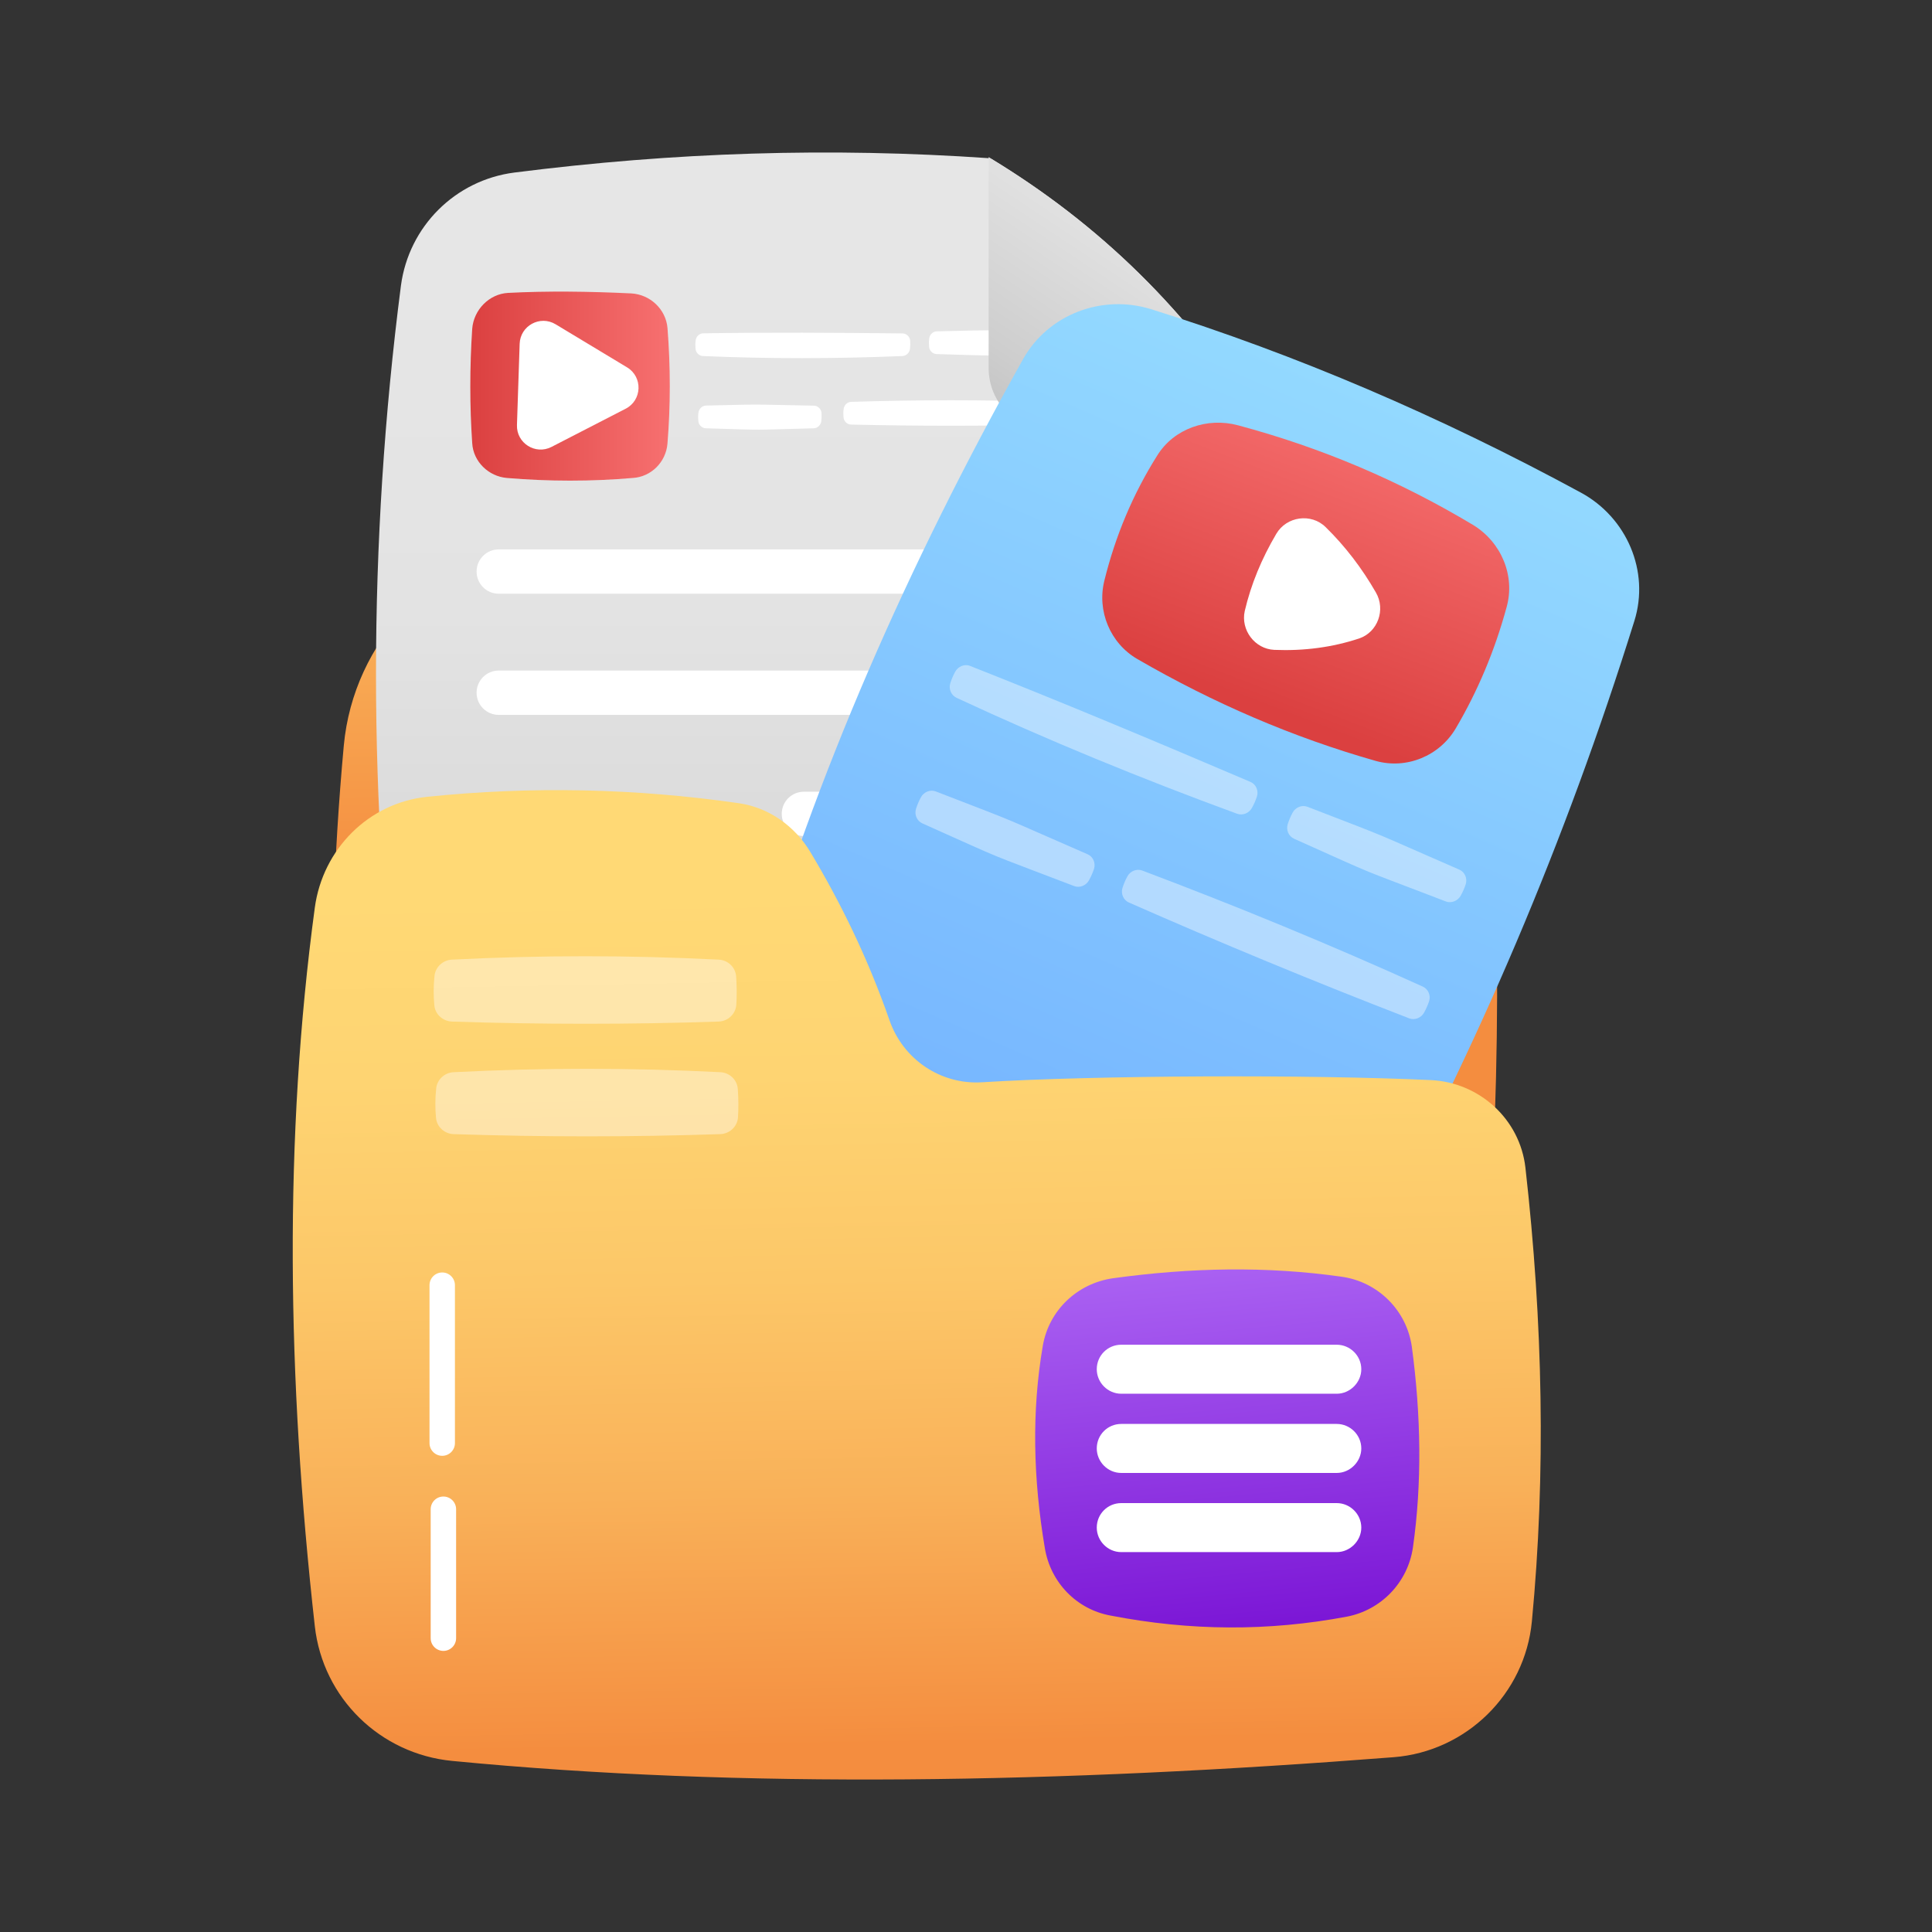 <svg xmlns="http://www.w3.org/2000/svg" xml:space="preserve" id="content" x="0" y="0" style="enable-background:new 0 0 38 38" version="1.1" viewBox="0 0 38 38">
  <rect x="0" y="0" width="38" height="38" fill="#333333" stroke="none"/>
  <g id="Content">
    <g>
      <g>
        <linearGradient id="SVGID_1_" x1="17.957" x2="17.653" y1="17.257" y2="-1.933" gradientUnits="userSpaceOnUse">
          <stop offset="0" style="stop-color:#f48d3f"></stop>
          <stop offset=".038" style="stop-color:#f59243"></stop>
          <stop offset=".292" style="stop-color:#f9b159"></stop>
          <stop offset=".541" style="stop-color:#fcc768"></stop>
          <stop offset=".778" style="stop-color:#fed472"></stop>
          <stop offset=".993" style="stop-color:#ffd975"></stop>
        </linearGradient>
        <path d="M29.007,27.622H7.174C6.499,23.468,6.351,19.146,6.762,14.665
				c0.19-2.056,1.782-3.732,3.827-4.027c4.955-0.696,9.92-0.706,14.875-0.021
				c2.119,0.295,3.721,2.077,3.848,4.206C29.566,19.051,29.46,23.321,29.007,27.622
				z" style="fill:url(#SVGID_1_)"></path>
        <g>
          <g>
            <linearGradient id="SVGID_2_" x1="16.217" x2="16.217" y1="26.954" y2="2.417" gradientUnits="userSpaceOnUse">
              <stop offset="0" style="stop-color:#b8b8b8"></stop>
              <stop offset=".134" style="stop-color:#c6c6c6"></stop>
              <stop offset=".364" style="stop-color:#d8d8d8"></stop>
              <stop offset=".608" style="stop-color:#e3e3e3"></stop>
              <stop offset=".889" style="stop-color:#e6e6e6"></stop>
            </linearGradient>
            <path d="M24.553,20.902c-0.149,1.16-1.071,2.067-2.23,2.223
						c-4.119,0.528-8.088,0.528-12.207,0c-1.16-0.156-2.074-1.063-2.23-2.223
						c-0.654-5.077-0.654-10.215,0-15.285c0.156-1.167,1.071-2.074,2.23-2.223
						c3.152-0.401,6.215-0.498,9.33-0.283c0.015,0,0.03,0,0.045,0.007
						c2.082,1.264,3.91,2.981,5.36,5.353
						C24.88,9.569,25.408,14.213,24.553,20.902z" style="fill:url(#SVGID_2_)"></path>
            <linearGradient id="SVGID_3_" x1="9.25" x2="13.174" y1="7.595" y2="7.595" gradientUnits="userSpaceOnUse">
              <stop offset="0" style="stop-color:#db4040"></stop>
              <stop offset="1" style="stop-color:#f77070"></stop>
            </linearGradient>
            <path d="M13.128,8.727c-0.03,0.362-0.322,0.654-0.684,0.674
						c-0.814,0.07-1.639,0.07-2.473,0C9.61,9.371,9.308,9.079,9.288,8.717
						c-0.05-0.734-0.05-1.488,0-2.252C9.318,6.093,9.62,5.782,9.992,5.761
						c0.774-0.04,1.588-0.03,2.423,0.01c0.372,0.02,0.684,0.312,0.714,0.684
						C13.189,7.219,13.189,7.983,13.128,8.727z" style="fill:url(#SVGID_3_)"></path>
            <g>
              <path d="M17.898 6.861c-.009.076-.072.139-.149.142-1.326.054-2.632.056-3.921 0-.078-.003-.142-.066-.148-.143-.005-.053-.005-.107.002-.161.008-.076.07-.142.148-.143 1.29-.021 2.599-.013 3.924.002.076.001.14.064.148.14C17.906 6.75 17.904 6.804 17.898 6.861zM20.809 8.209c-.009.076-.071.14-.149.142-1.335.031-2.643.029-3.921 0-.078-.002-.142-.066-.148-.143-.005-.053-.005-.107.002-.161.008-.076.07-.141.148-.143 1.301-.041 2.609-.043 3.924.002.076.003.14.064.148.14C20.817 8.097 20.815 8.152 20.809 8.209zM20.693 6.822c-.009.076-.071.14-.149.142-1.326.034-.833.038-2.122 0-.078-.002-.142-.066-.148-.143-.005-.053-.005-.107.002-.161.008-.076.07-.141.148-.143 1.29-.03.8-.022 2.125.002.076.001.14.064.148.14C20.7 6.711 20.699 6.766 20.693 6.822zM16.154 8.282c-.009.076-.071.14-.149.142-1.326.034-.833.038-2.122 0-.078-.002-.142-.066-.148-.143-.005-.053-.005-.107.002-.161.008-.076.07-.141.148-.143 1.29-.03.8-.022 2.125.002.076.001.14.064.148.14C16.162 8.171 16.16 8.226 16.154 8.282z" style="fill:#fff"></path>
            </g>
            <linearGradient id="SVGID_4_" x1="19.517" x2="24.125" y1="9.745" y2="2.808" gradientUnits="userSpaceOnUse">
              <stop offset="0" style="stop-color:#b8b8b8"></stop>
              <stop offset=".301" style="stop-color:#cecece"></stop>
              <stop offset=".643" style="stop-color:#e0e0e0"></stop>
              <stop offset=".889" style="stop-color:#e6e6e6"></stop>
            </linearGradient>
            <path d="M24.85,8.472v0.007h-4.165c-0.685,0-1.24-0.555-1.24-1.24
						V3.09c0.015,0.007,0.03,0.015,0.045,0.03
						C21.572,4.383,23.4,6.1,24.85,8.472z" style="fill:url(#SVGID_4_)"></path>
            <g>
              <g>
                <path d="M22.361,11.678H9.81c-0.241,0-0.436-0.194-0.436-0.436
								s0.195-0.436,0.436-0.436h12.551c0.241,0,0.436,0.194,0.436,0.436
								S22.601,11.678,22.361,11.678z" style="fill:#fff"></path>
              </g>
              <g>
                <path d="M22.361,14.061H9.81c-0.241,0-0.436-0.194-0.436-0.436
								s0.195-0.436,0.436-0.436h12.551c0.241,0,0.436,0.194,0.436,0.436
								S22.601,14.061,22.361,14.061z" style="fill:#fff"></path>
              </g>
              <g>
                <path d="M22.361,16.444h-6.549c-0.241,0-0.436-0.194-0.436-0.436
								s0.195-0.436,0.436-0.436h6.549c0.241,0,0.436,0.194,0.436,0.436
								S22.601,16.444,22.361,16.444z" style="fill:#fff"></path>
              </g>
              <g>
                <path d="M19.403,18.827h-3.591c-0.241,0-0.436-0.194-0.436-0.436
								s0.195-0.436,0.436-0.436h3.591c0.241,0,0.436,0.194,0.436,0.436
								S19.643,18.827,19.403,18.827z" style="fill:#fff"></path>
              </g>
              <g>
                <path d="M19.403,21.21h-3.591c-0.241,0-0.436-0.194-0.436-0.436
								s0.195-0.436,0.436-0.436h3.591c0.241,0,0.436,0.194,0.436,0.436
								S19.643,21.21,19.403,21.21z" style="fill:#fff"></path>
              </g>
            </g>
          </g>
          <g>
            <g>
              <g>
                <linearGradient id="SVGID_5_" x1="-33.697" x2="-27.122" y1="-31.649" y2="14.776" gradientTransform="rotate(31.477 -55.365 98.095)" gradientUnits="userSpaceOnUse">
                  <stop offset="0" style="stop-color:#a4eeff"></stop>
                  <stop offset=".993" style="stop-color:#538aff"></stop>
                </linearGradient>
                <path d="M24.341,25.61c-2.864-0.89-5.69-2.104-8.48-3.627
								c-0.899-0.491-1.338-1.536-1.051-2.519c1.233-4.229,3.048-8.354,5.311-12.398
								c0.496-0.886,1.557-1.286,2.526-0.983c2.848,0.892,5.664,2.096,8.447,3.606
								c0.902,0.489,1.358,1.545,1.052,2.524
								c-1.347,4.31-3.099,8.447-5.276,12.402
								C26.38,25.507,25.314,25.912,24.341,25.61z" style="fill:url(#SVGID_5_)"></path>
              </g>
            </g>
            <g style="opacity:.4">
              <path d="M24.623 15.892c-.057.102-.181.153-.292.113-1.896-.695-3.735-1.45-5.515-2.279-.107-.05-.161-.174-.125-.287.025-.078.056-.153.096-.226.055-.103.181-.159.291-.116 1.827.72 3.663 1.491 5.519 2.283.107.046.16.171.126.283C24.699 15.74 24.665 15.816 24.623 15.892zM28.01 19.917c-.057.102-.182.155-.292.113-1.896-.733-3.735-1.495-5.515-2.279-.108-.048-.161-.174-.125-.287.025-.078.056-.153.096-.226.055-.103.18-.157.291-.116 1.854.699 3.695 1.456 5.519 2.283.106.048.16.171.126.283C28.085 19.765 28.051 19.841 28.01 19.917zM28.73 17.617c-.057.102-.182.155-.292.113-1.885-.723-1.194-.431-2.985-1.233-.108-.048-.161-.174-.125-.287.025-.078.056-.153.096-.226.055-.103.18-.158.291-.116 1.833.707 1.139.433 2.989 1.237.106.046.16.171.126.283C28.806 17.465 28.772 17.541 28.73 17.617zM21.419 17.315c-.057.102-.182.155-.292.113-1.885-.723-1.194-.431-2.985-1.233-.108-.048-.161-.174-.125-.287.025-.078.056-.153.096-.226.055-.103.18-.158.291-.116 1.833.707 1.139.433 2.989 1.237.106.046.16.171.126.283C21.494 17.163 21.46 17.239 21.419 17.315z" style="fill:#fff"></path>
            </g>
          </g>
        </g>
        <linearGradient id="SVGID_6_" x1="18.173" x2="17.868" y1="34.296" y2="17.312" gradientUnits="userSpaceOnUse">
          <stop offset="0" style="stop-color:#f48d3f"></stop>
          <stop offset=".038" style="stop-color:#f59243"></stop>
          <stop offset=".292" style="stop-color:#f9b159"></stop>
          <stop offset=".541" style="stop-color:#fcc768"></stop>
          <stop offset=".778" style="stop-color:#fed472"></stop>
          <stop offset=".993" style="stop-color:#ffd975"></stop>
        </linearGradient>
        <path d="M30.003,22.966c0.345,3.049,0.404,6.028,0.127,8.926
				c-0.136,1.428-1.289,2.558-2.719,2.67c-6.562,0.512-12.807,0.626-18.518,0.073
				c-1.416-0.137-2.543-1.236-2.701-2.65c-0.547-4.886-0.61-9.617-0-14.133
				c0.155-1.149,1.057-2.062,2.211-2.18c2.042-0.21,4.085-0.168,6.129,0.126
				c0.59,0.085,1.101,0.449,1.407,0.961c0.586,0.978,1.129,2.08,1.556,3.308
				c0.268,0.771,1.007,1.271,1.821,1.22c2.199-0.138,6.466-0.154,8.825-0.043
				C29.098,21.288,29.895,22.013,30.003,22.966z" style="fill:url(#SVGID_6_)"></path>
      </g>
      <g>
        <linearGradient id="SVGID_7_" x1="23.65" x2="24.669" y1="23.185" y2="33.993" gradientUnits="userSpaceOnUse">
          <stop offset="0" style="stop-color:#b573f9"></stop>
          <stop offset=".996" style="stop-color:#6f02ce"></stop>
        </linearGradient>
        <path d="M27.79,30.44c-0.101,0.684-0.623,1.227-1.297,1.357
				c-1.548,0.292-3.086,0.282-4.645-0.02c-0.674-0.121-1.186-0.654-1.297-1.327
				c-0.231-1.367-0.261-2.694-0.04-3.981c0.121-0.704,0.684-1.227,1.377-1.327
				c1.528-0.211,3.026-0.241,4.504-0.03c0.714,0.101,1.277,0.664,1.377,1.377
				C27.951,27.846,27.971,29.173,27.79,30.44z" style="fill:url(#SVGID_7_)"></path>
        <path d="M26.775 26.931c0 .26-.222.482-.482.482H22.054c-.268 0-.482-.222-.482-.482 0-.268.214-.482.482-.482h4.238C26.553 26.449 26.775 26.663 26.775 26.931zM26.775 28.489c0 .26-.222.482-.482.482H22.054c-.268 0-.482-.222-.482-.482 0-.268.214-.482.482-.482h4.238C26.553 28.007 26.775 28.221 26.775 28.489zM26.775 30.046c0 .26-.222.482-.482.482H22.054c-.268 0-.482-.222-.482-.482 0-.268.214-.482.482-.482h4.238C26.553 29.564 26.775 29.779 26.775 30.046z" style="fill:#fff"></path>
      </g>
      <g>
        <path d="M14.482 19.765c-.013.181-.166.322-.348.328-1.741.058-3.489.058-5.244 0-.178-.006-.331-.141-.347-.319-.018-.188-.018-.381.003-.577.016-.176.165-.313.341-.322 1.751-.089 3.5-.089 5.25 0 .181.009.329.15.342.331C14.492 19.396 14.494 19.583 14.482 19.765zM14.515 21.979c-.013.181-.166.322-.348.328-1.741.058-3.489.058-5.244 0-.178-.006-.331-.141-.347-.319-.018-.188-.018-.381.003-.577.016-.176.165-.313.341-.322 1.751-.089 3.5-.089 5.25 0 .181.009.329.15.342.331C14.525 21.61 14.527 21.796 14.515 21.979z" style="opacity:.4;fill:#fff"></path>
      </g>
      <g>
        <path d="M8.698,28.634c-0.138,0-0.25-0.112-0.25-0.25v-3.106
				c0-0.138,0.112-0.25,0.25-0.25s0.25,0.112,0.25,0.25v3.106
				C8.948,28.522,8.836,28.634,8.698,28.634z" style="fill:#fff"></path>
      </g>
      <g>
        <path d="M8.721,32.471c-0.138,0-0.25-0.112-0.25-0.25v-2.536
				c0-0.138,0.112-0.25,0.25-0.25s0.25,0.112,0.25,0.25v2.536
				C8.971,32.359,8.859,32.471,8.721,32.471z" style="fill:#fff"></path>
      </g>
      <g>
        <linearGradient id="SVGID_8_" x1="24.824" x2="27.057" y1="13.876" y2="8.077" gradientUnits="userSpaceOnUse">
          <stop offset="0" style="stop-color:#db4040"></stop>
          <stop offset="1" style="stop-color:#f77070"></stop>
        </linearGradient>
        <path d="M22.762,8.958c0.329-0.528,0.982-0.755,1.588-0.593
				c1.639,0.438,3.179,1.093,4.627,1.962c0.553,0.339,0.829,0.999,0.656,1.615
				c-0.235,0.865-0.572,1.657-0.998,2.381c-0.321,0.546-0.969,0.812-1.573,0.644
				c-1.629-0.463-3.191-1.135-4.691-2.004c-0.536-0.31-0.799-0.949-0.649-1.545
				C21.938,10.545,22.279,9.725,22.762,8.958z" style="fill:url(#SVGID_8_)"></path>
        <path d="M25.103,10.5c0.201-0.344,0.686-0.413,0.971-0.132
				c0.388,0.38,0.715,0.81,0.988,1.285c0.196,0.338,0.038,0.781-0.33,0.905
				c-0.529,0.175-1.086,0.248-1.67,0.224c-0.382-0.018-0.663-0.392-0.579-0.766
				C24.607,11.489,24.815,10.988,25.103,10.5z" style="fill:#fff"></path>
      </g>
      <path d="M12.306,8.039l-1.458,0.751c-0.317,0.163-0.692-0.074-0.68-0.43
			l0.053-1.598c0.012-0.356,0.402-0.568,0.707-0.384l1.405,0.847
			C12.646,7.413,12.631,7.872,12.306,8.039z" style="fill:#fff"></path>
    </g>
  </g>
</svg>
